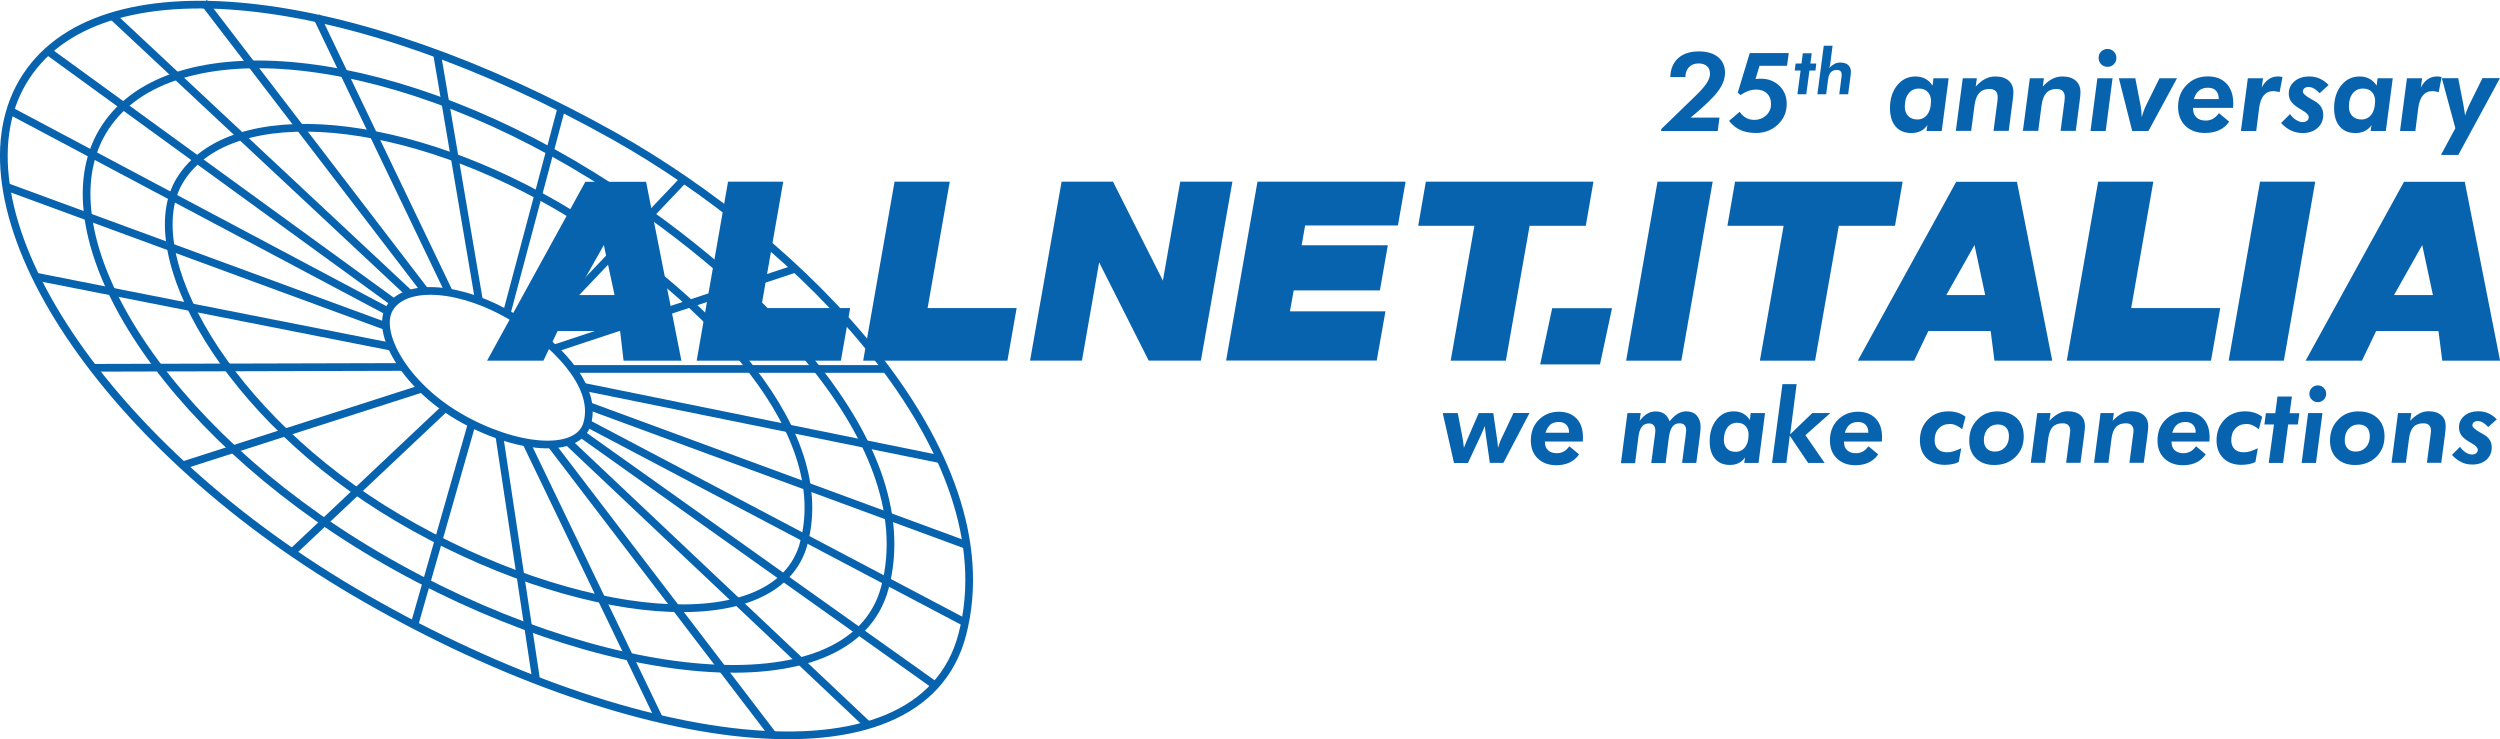 <?xml version="1.0" encoding="UTF-8"?><svg id="Livello_2" xmlns="http://www.w3.org/2000/svg" viewBox="0 0 324.3 95.89"><defs><style>.cls-1{fill:none;stroke:#0863ae;stroke-miterlimit:10;}.cls-2{fill:#0863ae;}</style></defs><g id="Livello_1-2"><path class="cls-2" d="M215.46,16.99l.06-.27,4.44-4.3c.67-.65,1.15-1.2,1.43-1.63.28-.44.43-.84.43-1.21,0-.43-.13-.77-.39-1-.26-.23-.62-.35-1.1-.35-.51,0-.92.16-1.23.48-.31.32-.47.75-.47,1.29h-1.96c.03-1.04.37-1.86,1.02-2.45.65-.59,1.55-.88,2.69-.88,1.07,0,1.9.25,2.49.74.6.49.9,1.17.9,2.04,0,.78-.3,1.57-.91,2.39-.61.82-1.79,1.96-3.56,3.42h3.75l-.22,1.73h-7.36Z"/><path class="cls-2" d="M225.68,14.51c.24.35.51.61.82.78s.66.26,1.06.26c.61,0,1.13-.2,1.55-.59.42-.39.63-.88.63-1.45s-.17-1.04-.52-1.38c-.35-.34-.82-.51-1.42-.51-.33,0-.66.06-.98.17-.32.11-.67.29-1.04.54l-.36-.31,1.56-5.14h5.06l-.23,1.66h-3.57l-.51,1.72c.1-.02.21-.03.32-.04.11,0,.23-.01.35-.01.99,0,1.79.31,2.42.92s.95,1.4.95,2.35c0,1.06-.38,1.95-1.15,2.68s-1.72,1.09-2.85,1.09c-.78,0-1.44-.13-2-.38-.55-.25-1.05-.65-1.48-1.19l1.37-1.17Z"/><path class="cls-2" d="M233.16,12.23l.41-3.08h-.76l.12-.91h.76l.17-1.33h1.16l-.18,1.33h.77l-.11.91h-.78l-.41,3.08h-1.15Z"/><path class="cls-2" d="M235.75,12.23l.83-6.3h1.14l-.3,2.35c-.02.12-.04.23-.06.31-.02.08-.05.16-.08.24.23-.25.47-.43.7-.55.23-.12.48-.17.75-.17.43,0,.77.11,1.01.32.24.21.36.51.36.88,0,.15-.02.39-.07.72,0,.04,0,.07-.01.09l-.28,2.11h-1.15l.29-2.22c0-.08.01-.15.02-.21,0-.06,0-.11,0-.14,0-.19-.05-.33-.16-.44-.11-.1-.25-.15-.45-.15-.34,0-.6.1-.78.29-.19.2-.31.5-.36.91l-.26,1.96h-1.15Z"/><path class="cls-2" d="M251.88,16.99h-1.97l.11-.76c-.23.34-.52.6-.87.77-.35.17-.75.26-1.21.26-.87,0-1.55-.28-2.04-.85s-.73-1.37-.73-2.4c0-1.19.31-2.17.93-2.94.62-.77,1.41-1.15,2.37-1.15.49,0,.92.1,1.29.3.37.2.68.49.93.89l.12-.96h1.97l-.9,6.84ZM250.5,13.19c0-.53-.14-.95-.42-1.25-.28-.3-.67-.45-1.16-.45-.56,0-1.01.21-1.34.63-.33.42-.49,1-.49,1.73,0,.5.15.9.44,1.2.3.3.7.45,1.2.45s.95-.21,1.27-.63c.32-.42.48-.98.48-1.68Z"/><path class="cls-2" d="M253.71,16.99l.9-6.84h1.83l-.15,1.07c.42-.45.83-.78,1.24-.99.41-.21.84-.31,1.3-.31.74,0,1.32.18,1.73.54s.62.87.62,1.51c0,.26-.04.67-.12,1.24,0,.07-.02.12-.02.15l-.47,3.62h-1.97l.5-3.82c.01-.14.02-.25.03-.35,0-.1.01-.18.01-.25,0-.32-.09-.57-.27-.75s-.44-.27-.77-.27c-.58,0-1.02.17-1.34.51s-.52.86-.62,1.57l-.44,3.36h-1.97Z"/><path class="cls-2" d="M262.41,16.99l.9-6.84h1.83l-.15,1.07c.42-.45.83-.78,1.24-.99.41-.21.84-.31,1.3-.31.74,0,1.32.18,1.73.54s.62.87.62,1.51c0,.26-.04.67-.12,1.24,0,.07-.02.12-.02.15l-.47,3.62h-1.97l.5-3.82c.01-.14.02-.25.03-.35,0-.1.01-.18.01-.25,0-.32-.09-.57-.27-.75s-.44-.27-.77-.27c-.58,0-1.02.17-1.34.51s-.52.86-.62,1.57l-.44,3.36h-1.97Z"/><path class="cls-2" d="M271.18,16.99l.89-6.84h1.97l-.89,6.84h-1.97ZM272.23,7.5c0-.33.11-.6.34-.82.22-.22.5-.33.82-.33s.59.11.82.34c.22.23.33.5.33.82s-.11.59-.33.82c-.22.23-.5.34-.82.34s-.6-.11-.82-.33c-.22-.22-.34-.5-.34-.82Z"/><path class="cls-2" d="M276.59,16.99l-1.73-6.84h2.13l.7,3.6c.04.26.07.5.09.71s.03.4.03.59v.16c.1-.32.2-.61.29-.86.09-.25.18-.46.27-.64l1.76-3.56h2.27l-3.7,6.84h-2.11Z"/><path class="cls-2" d="M284.49,14v.15c0,.46.15.82.44,1.09.29.27.69.4,1.2.4.35,0,.66-.08.93-.23.27-.15.53-.39.78-.73l1.33,1.1c-.33.49-.77.86-1.29,1.1-.53.25-1.14.37-1.85.37-1.06,0-1.91-.31-2.54-.92-.63-.62-.95-1.44-.95-2.46,0-1.15.37-2.1,1.1-2.84.73-.75,1.65-1.12,2.76-1.12,1.03,0,1.83.31,2.42.93s.88,1.48.88,2.58c0,.11,0,.29-.03.54v.03h-5.18ZM284.6,12.85h3.22c0-.47-.13-.83-.37-1.09s-.58-.38-1.03-.38c-.47,0-.86.12-1.16.37-.3.25-.53.61-.67,1.1Z"/><path class="cls-2" d="M290.69,16.99l.9-6.84h1.97l-.17,1.2c.25-.47.55-.83.9-1.07.35-.24.74-.36,1.18-.36.12,0,.23,0,.33.02.1.01.19.03.29.05l-.38,1.97c-.14-.05-.28-.08-.42-.1-.13-.02-.26-.04-.39-.04-.53,0-.94.19-1.25.56-.31.37-.51.94-.6,1.69l-.37,2.92h-1.97Z"/><path class="cls-2" d="M297.06,14.79c.23.33.49.59.79.77.29.19.58.28.86.28.23,0,.42-.06.56-.18.14-.12.22-.27.22-.46,0-.28-.27-.57-.8-.87-.21-.12-.38-.22-.5-.3-.49-.32-.83-.62-1.01-.9-.19-.29-.28-.62-.28-1.01,0-.64.25-1.16.75-1.58.5-.42,1.14-.62,1.92-.62.47,0,.92.09,1.35.28s.81.47,1.15.83l-1.17,1.06c-.25-.27-.5-.48-.74-.61-.24-.13-.48-.2-.71-.2-.21,0-.39.06-.52.17s-.2.26-.2.43c0,.25.36.57,1.07.97.2.12.36.21.47.27.37.21.65.47.83.76s.27.63.27,1.02c0,.7-.25,1.26-.74,1.7-.49.44-1.13.66-1.92.66-.54,0-1.04-.11-1.5-.32s-.89-.54-1.31-.98l1.16-1.15Z"/><path class="cls-2" d="M309.49,16.99h-1.97l.11-.76c-.23.34-.52.6-.87.77-.35.17-.75.26-1.21.26-.87,0-1.55-.28-2.04-.85s-.73-1.37-.73-2.4c0-1.19.31-2.17.93-2.94.62-.77,1.41-1.15,2.37-1.15.49,0,.92.1,1.29.3.37.2.68.49.93.89l.12-.96h1.97l-.9,6.84ZM308.11,13.19c0-.53-.14-.95-.42-1.25-.28-.3-.67-.45-1.16-.45-.56,0-1.01.21-1.34.63-.33.42-.49,1-.49,1.73,0,.5.15.9.44,1.2.3.3.7.45,1.2.45s.95-.21,1.27-.63c.32-.42.48-.98.48-1.68Z"/><path class="cls-2" d="M311.33,16.99l.9-6.84h1.97l-.17,1.2c.25-.47.55-.83.9-1.07.35-.24.74-.36,1.18-.36.12,0,.23,0,.33.02.1.01.19.03.29.05l-.38,1.97c-.14-.05-.28-.08-.42-.1-.13-.02-.26-.04-.39-.04-.53,0-.94.19-1.25.56-.31.37-.51.94-.6,1.69l-.37,2.92h-1.97Z"/><path class="cls-2" d="M318.51,16.63l-1.76-6.49h2.13l.7,3.61c.03.15.09.49.16,1.01.01.11.03.19.03.25.06-.21.12-.43.21-.65.08-.22.18-.44.28-.66l1.76-3.56h2.27l-5.4,9.96h-2.25l1.87-3.47Z"/><path class="cls-1" d="M124.84,82.27c-5.46,21.08-44.16,14.94-78.91-5.51C12.29,56.95-6.54,26.76,2.95,10.62,12.46-5.53,45.65-1.42,79.7,17.67c24.02,13.48,51.3,40.75,45.14,64.6Z"/><path class="cls-1" d="M114.77,76.29c-4.39,16.24-37.2,12.66-65.97-4.28C20.94,55.6,5.39,30.53,13.28,17.11c7.89-13.43,36.15-11.33,63.61,5.72,18.88,11.72,43.22,33.66,37.88,53.46Z"/><path class="cls-1" d="M104.27,70.49c-3.53,12.99-29.72,10.2-52.64-3.3-22.2-13.07-34.11-34.43-28.26-43.86,6.58-10.61,29.7-8.42,50.74,4.46,15.11,9.26,34.45,26.85,30.15,42.7Z"/><path class="cls-1" d="M76.18,54.91c-1.16,4.2-9.49,3.36-16.76-.92-7.03-4.14-10.76-10.97-8.87-14.03,2.12-3.43,9.49-2.79,16.16,1.29,4.78,2.93,10.89,8.53,9.47,13.65Z"/><line class="cls-1" x1="14.6" y1="2.09" x2="53.11" y2="38.09"/><line class="cls-1" x1="26.45" y1=".3" x2="55.16" y2="37.77"/><line class="cls-1" x1="41.06" y1="2.09" x2="58.27" y2="37.96"/><line class="cls-1" x1="56.66" y1="6.79" x2="62.15" y2="39.08"/><line class="cls-1" x1="72.84" y1="13.96" x2="65.71" y2="40.71"/><line class="cls-1" x1="88.63" y1="23.35" x2="69.69" y2="43.28"/><line class="cls-1" x1="103.09" y1="34.88" x2="71.83" y2="45.23"/><line class="cls-1" x1="115.09" y1="47.86" x2="74.23" y2="47.86"/><line class="cls-1" x1="121.91" y1="59.56" x2="75.6" y2="50.16"/><line class="cls-1" x1="125.49" y1="70.75" x2="76.36" y2="52.66"/><line class="cls-1" x1="125.32" y1="80.82" x2="76.18" y2="54.91"/><line class="cls-1" x1="121.11" y1="88.77" x2="75.48" y2="56.32"/><line class="cls-1" x1="112.5" y1="93.97" x2="73.68" y2="57.31"/><line class="cls-1" x1="100.33" y1="95.43" x2="71.49" y2="57.67"/><line class="cls-1" x1="68.23" y1="57.35" x2="85.55" y2="93.33"/><line class="cls-1" x1="64.76" y1="56.47" x2="69.6" y2="88.53"/><line class="cls-1" x1="61.19" y1="55" x2="53.73" y2="81.14"/><line class="cls-1" x1="57.78" y1="52.9" x2="37.81" y2="71.73"/><line class="cls-1" x1="54.78" y1="50.39" x2="23.69" y2="60.37"/><line class="cls-1" x1="52.29" y1="47.6" x2="12.01" y2="47.71"/><line class="cls-1" x1="50.81" y1="44.99" x2="4.53" y2="35.86"/><line class="cls-1" x1="50.15" y1="42.35" x2=".65" y2="24.16"/><line class="cls-1" x1="50.32" y1="40.39" x2="1.13" y2="14.26"/><line class="cls-1" x1="51.13" y1="39.27" x2="5.99" y2="6.47"/><path class="cls-2" d="M80.43,42.95h-8.1l-1.84,3.84h-7.31l12.75-23.21h7.88l4.58,23.21h-7.5l-.45-3.84ZM79.72,38.28l-1.39-6.49-3.66,6.49h5.04Z"/><path class="cls-2" d="M94.44,23.57h7.16l-2.87,16.39h11.55l-1.2,6.83h-18.71l4.07-23.21Z"/><path class="cls-2" d="M116.04,23.57h7.16l-2.87,16.39h11.55l-1.2,6.83h-18.71l4.07-23.21Z"/><path class="cls-2" d="M137.7,23.57h6.68l6.47,12.83,2.25-12.83h6.77l-4.09,23.21h-6.77l-6.43-12.75-2.23,12.75h-6.73l4.09-23.21Z"/><path class="cls-2" d="M163.13,23.57h19.2l-.99,5.68h-12.04l-.45,2.57h11.18l-1.03,5.85h-11.18l-.49,2.72h12.39l-1.13,6.38h-19.54l4.07-23.2Z"/><path class="cls-2" d="M184.95,23.57h21.75l-.99,5.72h-7.29l-3.08,17.5h-7.16l3.08-17.5h-7.29l.99-5.72Z"/><path class="cls-2" d="M225.06,23.57h21.75l-.99,5.72h-7.29l-3.08,17.5h-7.16l3.08-17.5h-7.29l.99-5.72Z"/><path class="cls-2" d="M258.22,42.95h-8.08l-1.84,3.84h-7.31l12.77-23.21h7.88l4.58,23.21h-7.5l-.49-3.84ZM257.52,38.28l-1.39-6.49-3.66,6.49h5.04Z"/><path class="cls-2" d="M272.17,23.57h7.16l-2.87,16.39h11.55l-1.2,6.83h-18.71l4.07-23.21Z"/><path class="cls-2" d="M316.31,42.95h-8.08l-1.84,3.84h-7.31l12.77-23.21h7.88l4.58,23.21h-7.5l-.49-3.84ZM315.6,38.28l-1.39-6.49-3.66,6.49h5.04Z"/><path class="cls-2" d="M209.11,39.98l-1.56,7.29h-7.76l1.56-7.29h7.76Z"/><path class="cls-2" d="M293.17,23.57h7.16l-2.87,16.39h0l-1.2,6.83h-7.16l4.07-23.21Z"/><path class="cls-2" d="M215.01,23.57h7.16l-2.87,16.39h0l-1.2,6.83h-7.16l4.07-23.21Z"/><path class="cls-2" d="M188.61,60.05l-1.46-6.47h1.95l.6,3.11c.04.23.08.45.11.68s.06.47.09.71c.08-.17.19-.49.38-.94.06-.13.09-.23.13-.3l1.41-3.26h1.89l.45,3.11c.02.17.06.36.08.56s.06.49.08.84c.08-.24.17-.51.26-.77s.23-.54.38-.84l1.37-2.91h2.08l-3.39,6.47h-1.76l-.51-3.54c-.04-.28-.08-.53-.09-.71s-.04-.38-.04-.53c-.17.41-.3.71-.38.88s-.13.28-.17.38l-1.65,3.54h-1.8v-.02Z"/><path class="cls-2" d="M200.41,57.23v.15c0,.43.13.77.41,1.03s.66.38,1.13.38c.34,0,.62-.08.88-.21s.51-.38.75-.69l1.26,1.05c-.32.47-.73.81-1.22,1.05s-1.09.36-1.74.36c-.99,0-1.8-.3-2.4-.88s-.9-1.35-.9-2.33c0-1.09.34-1.99,1.03-2.68s1.56-1.05,2.61-1.05c.98,0,1.73.3,2.29.88s.83,1.41.83,2.44c0,.11,0,.28-.02.51v.04h-4.89v-.04ZM200.5,56.13h3.04c0-.45-.11-.79-.36-1.03-.23-.24-.54-.36-.98-.36s-.81.11-1.11.36c-.24.23-.47.58-.6,1.03Z"/><path class="cls-2" d="M210.27,60.05l.84-6.47h1.73l-.15,1.01c.34-.43.68-.75,1.01-.94s.69-.28,1.09-.28c.45,0,.81.11,1.11.32s.53.54.68.96c.38-.47.73-.79,1.07-.99.34-.19.69-.3,1.09-.3.56,0,1.03.17,1.35.53s.51.83.51,1.43c0,.15,0,.3-.02.51s-.06.47-.09.83l-.45,3.39h-1.84l.47-3.6c0-.06.02-.11.02-.23.02-.21.04-.32.04-.36,0-.32-.08-.56-.21-.71s-.36-.24-.64-.24c-.41,0-.73.15-.94.45-.23.3-.38.81-.47,1.5l-.41,3.21h-1.86l.47-3.6c.02-.13.04-.24.04-.36s.02-.17.02-.23c0-.32-.08-.56-.21-.71s-.34-.24-.62-.24c-.41,0-.71.15-.94.45s-.38.79-.45,1.5l-.41,3.21h-1.82v-.02Z"/><path class="cls-2" d="M228.12,60.05h-1.86l.11-.71c-.23.32-.49.56-.83.73s-.71.24-1.14.24c-.83,0-1.46-.26-1.93-.81s-.69-1.29-.69-2.27c0-1.13.3-2.04.88-2.78s1.33-1.09,2.23-1.09c.47,0,.86.09,1.22.28s.64.47.88.84l.11-.9h1.86l-.84,6.45ZM226.83,56.45c0-.51-.13-.9-.39-1.18s-.64-.43-1.09-.43c-.53,0-.96.21-1.26.6s-.47.94-.47,1.63c0,.47.13.84.41,1.13s.66.41,1.14.41.9-.21,1.2-.6.45-.88.45-1.56Z"/><path class="cls-2" d="M229.87,60.05l1.35-10.22h1.84l-.84,6.51,2.87-2.76h2.34l-3.23,2.87,2.49,3.6h-2.14l-2.38-3.53-.45,3.53h-1.86Z"/><path class="cls-2" d="M239.21,57.23v.15c0,.43.13.77.41,1.03s.66.38,1.13.38c.34,0,.62-.08.88-.21s.51-.38.75-.69l1.26,1.05c-.32.47-.73.81-1.22,1.05s-1.09.36-1.74.36c-.99,0-1.8-.3-2.4-.88s-.9-1.35-.9-2.33c0-1.09.34-1.99,1.03-2.68s1.56-1.05,2.61-1.05c.98,0,1.73.3,2.29.88s.83,1.41.83,2.44c0,.11,0,.28-.02.51v.04h-4.89v-.04ZM239.32,56.13h3.04c0-.45-.11-.79-.36-1.03-.23-.24-.54-.36-.98-.36s-.81.11-1.11.36c-.26.23-.47.58-.6,1.03Z"/><path class="cls-2" d="M254.54,55.68c-.28-.23-.54-.39-.81-.51s-.53-.17-.79-.17c-.6,0-1.09.19-1.44.58-.38.39-.54.9-.54,1.54,0,.49.15.86.43,1.14s.69.41,1.2.41c.28,0,.56-.04.84-.13s.62-.23.98-.39l-.32,1.78c-.26.13-.54.23-.84.28s-.6.09-.94.09c-.99,0-1.8-.28-2.38-.86s-.88-1.35-.88-2.33c0-1.09.36-1.99,1.05-2.7s1.59-1.05,2.66-1.05c.43,0,.83.06,1.18.17.38.11.71.3,1.03.53l-.43,1.61Z"/><path class="cls-2" d="M259.18,53.37c1.01,0,1.82.3,2.44.88.6.58.9,1.37.9,2.36,0,1.07-.36,1.97-1.07,2.66s-1.63,1.05-2.74,1.05c-.99,0-1.78-.28-2.38-.86s-.88-1.35-.88-2.31c0-1.11.36-2.01,1.05-2.7.69-.75,1.59-1.09,2.68-1.09ZM259.19,55.06c-.56,0-.99.19-1.33.56s-.51.86-.51,1.48c0,.47.13.83.38,1.09s.6.39,1.03.39c.54,0,.99-.19,1.33-.56s.51-.84.51-1.44c0-.49-.13-.86-.38-1.13-.23-.24-.58-.38-1.03-.39Z"/><path class="cls-2" d="M263.43,60.05l.84-6.47h1.73l-.15,1.01c.39-.43.79-.73,1.18-.94s.79-.3,1.22-.3c.69,0,1.24.17,1.63.51s.58.83.58,1.43c0,.24-.04.64-.11,1.18,0,.08-.02.11-.02.15l-.45,3.41h-1.86l.47-3.6c.02-.13.02-.24.04-.34s.02-.17.02-.23c0-.3-.09-.54-.26-.71s-.41-.24-.73-.24c-.54,0-.98.15-1.28.47s-.49.81-.58,1.48l-.41,3.17h-1.86v.02Z"/><path class="cls-2" d="M271.64,60.05l.84-6.47h1.73l-.15,1.01c.39-.43.79-.73,1.18-.94s.79-.3,1.22-.3c.69,0,1.24.17,1.63.51s.58.83.58,1.43c0,.24-.04.64-.11,1.18,0,.08-.02.11-.02.15l-.45,3.41h-1.86l.47-3.6c.02-.13.02-.24.04-.34s.02-.17.02-.23c0-.3-.09-.54-.26-.71s-.41-.24-.73-.24c-.54,0-.98.15-1.28.47s-.49.81-.58,1.48l-.41,3.17h-1.86v.02Z"/><path class="cls-2" d="M281.7,57.23v.15c0,.43.13.77.41,1.03s.66.38,1.13.38c.34,0,.62-.08.88-.21s.51-.38.75-.69l1.26,1.05c-.32.47-.73.81-1.22,1.05s-1.09.36-1.74.36c-.99,0-1.8-.3-2.4-.88s-.9-1.35-.9-2.33c0-1.09.34-1.99,1.03-2.68s1.56-1.05,2.61-1.05c.98,0,1.73.3,2.29.88s.83,1.41.83,2.44c0,.11,0,.28-.02.51v.04h-4.89v-.04ZM281.79,56.13h3.04c0-.45-.11-.79-.36-1.03-.23-.24-.54-.36-.98-.36s-.81.11-1.11.36c-.26.23-.47.58-.6,1.03Z"/><path class="cls-2" d="M293.02,55.68c-.28-.23-.54-.39-.81-.51s-.53-.17-.79-.17c-.6,0-1.09.19-1.44.58-.38.39-.54.9-.54,1.54,0,.49.15.86.43,1.14s.69.41,1.2.41c.28,0,.56-.04.84-.13s.62-.23.98-.39l-.32,1.78c-.26.13-.54.23-.84.28s-.6.09-.94.09c-.99,0-1.8-.28-2.38-.86s-.88-1.35-.88-2.33c0-1.09.36-1.99,1.05-2.7s1.59-1.05,2.66-1.05c.43,0,.83.06,1.18.17.38.11.71.3,1.03.53l-.43,1.61Z"/><path class="cls-2" d="M294.3,60.05l.68-4.99h-1.24l.19-1.46h1.22l.28-2.16h1.88l-.3,2.16h1.26l-.19,1.46h-1.26l-.66,4.99h-1.86Z"/><path class="cls-2" d="M298.57,60.05l.84-6.47h1.86l-.84,6.47h-1.86ZM299.57,51.08c0-.3.11-.56.32-.77s.47-.32.77-.32.56.11.77.32.32.47.32.77-.11.56-.32.77-.47.32-.77.32-.56-.11-.77-.32-.32-.47-.32-.77Z"/><path class="cls-2" d="M305.98,53.37c1.01,0,1.82.3,2.44.88.6.58.9,1.37.9,2.36,0,1.07-.36,1.97-1.07,2.66s-1.63,1.05-2.74,1.05c-.99,0-1.78-.28-2.38-.86s-.88-1.35-.88-2.31c0-1.11.36-2.01,1.05-2.7.69-.75,1.59-1.09,2.68-1.09ZM306,55.06c-.56,0-.99.19-1.33.56s-.51.86-.51,1.48c0,.47.13.83.38,1.09s.6.39,1.03.39c.54,0,.99-.19,1.33-.56s.51-.84.51-1.44c0-.49-.13-.86-.38-1.13-.24-.24-.58-.38-1.03-.39Z"/><path class="cls-2" d="M310.23,60.05l.84-6.47h1.73l-.15,1.01c.39-.43.79-.73,1.18-.94s.79-.3,1.22-.3c.69,0,1.24.17,1.63.51s.58.83.58,1.43c0,.24-.04.64-.11,1.18,0,.08-.02.11-.02.15l-.45,3.41h-1.86l.47-3.6c.02-.13.02-.24.04-.34s.02-.17.02-.23c0-.3-.09-.54-.26-.71s-.41-.24-.73-.24c-.54,0-.98.15-1.28.47s-.49.81-.58,1.48l-.41,3.17h-1.86v.02Z"/><path class="cls-2" d="M319.12,57.97c.23.32.47.56.75.73s.54.26.81.26c.23,0,.39-.06.53-.17s.21-.26.21-.43c0-.26-.24-.54-.75-.83-.21-.11-.36-.21-.47-.28-.47-.3-.79-.58-.96-.86s-.26-.58-.26-.96c0-.6.24-1.11.71-1.5s1.07-.58,1.82-.58c.45,0,.88.09,1.28.26s.77.45,1.09.79l-1.11.99c-.24-.26-.47-.45-.69-.58s-.45-.19-.68-.19c-.21,0-.38.06-.49.15s-.19.24-.19.41c0,.24.34.54,1.01.92.19.11.34.19.45.26.36.21.62.43.79.71s.26.6.26.96c0,.66-.23,1.2-.69,1.61s-1.07.62-1.82.62c-.51,0-.98-.09-1.41-.3s-.84-.51-1.24-.94l1.05-1.07Z"/></g></svg>